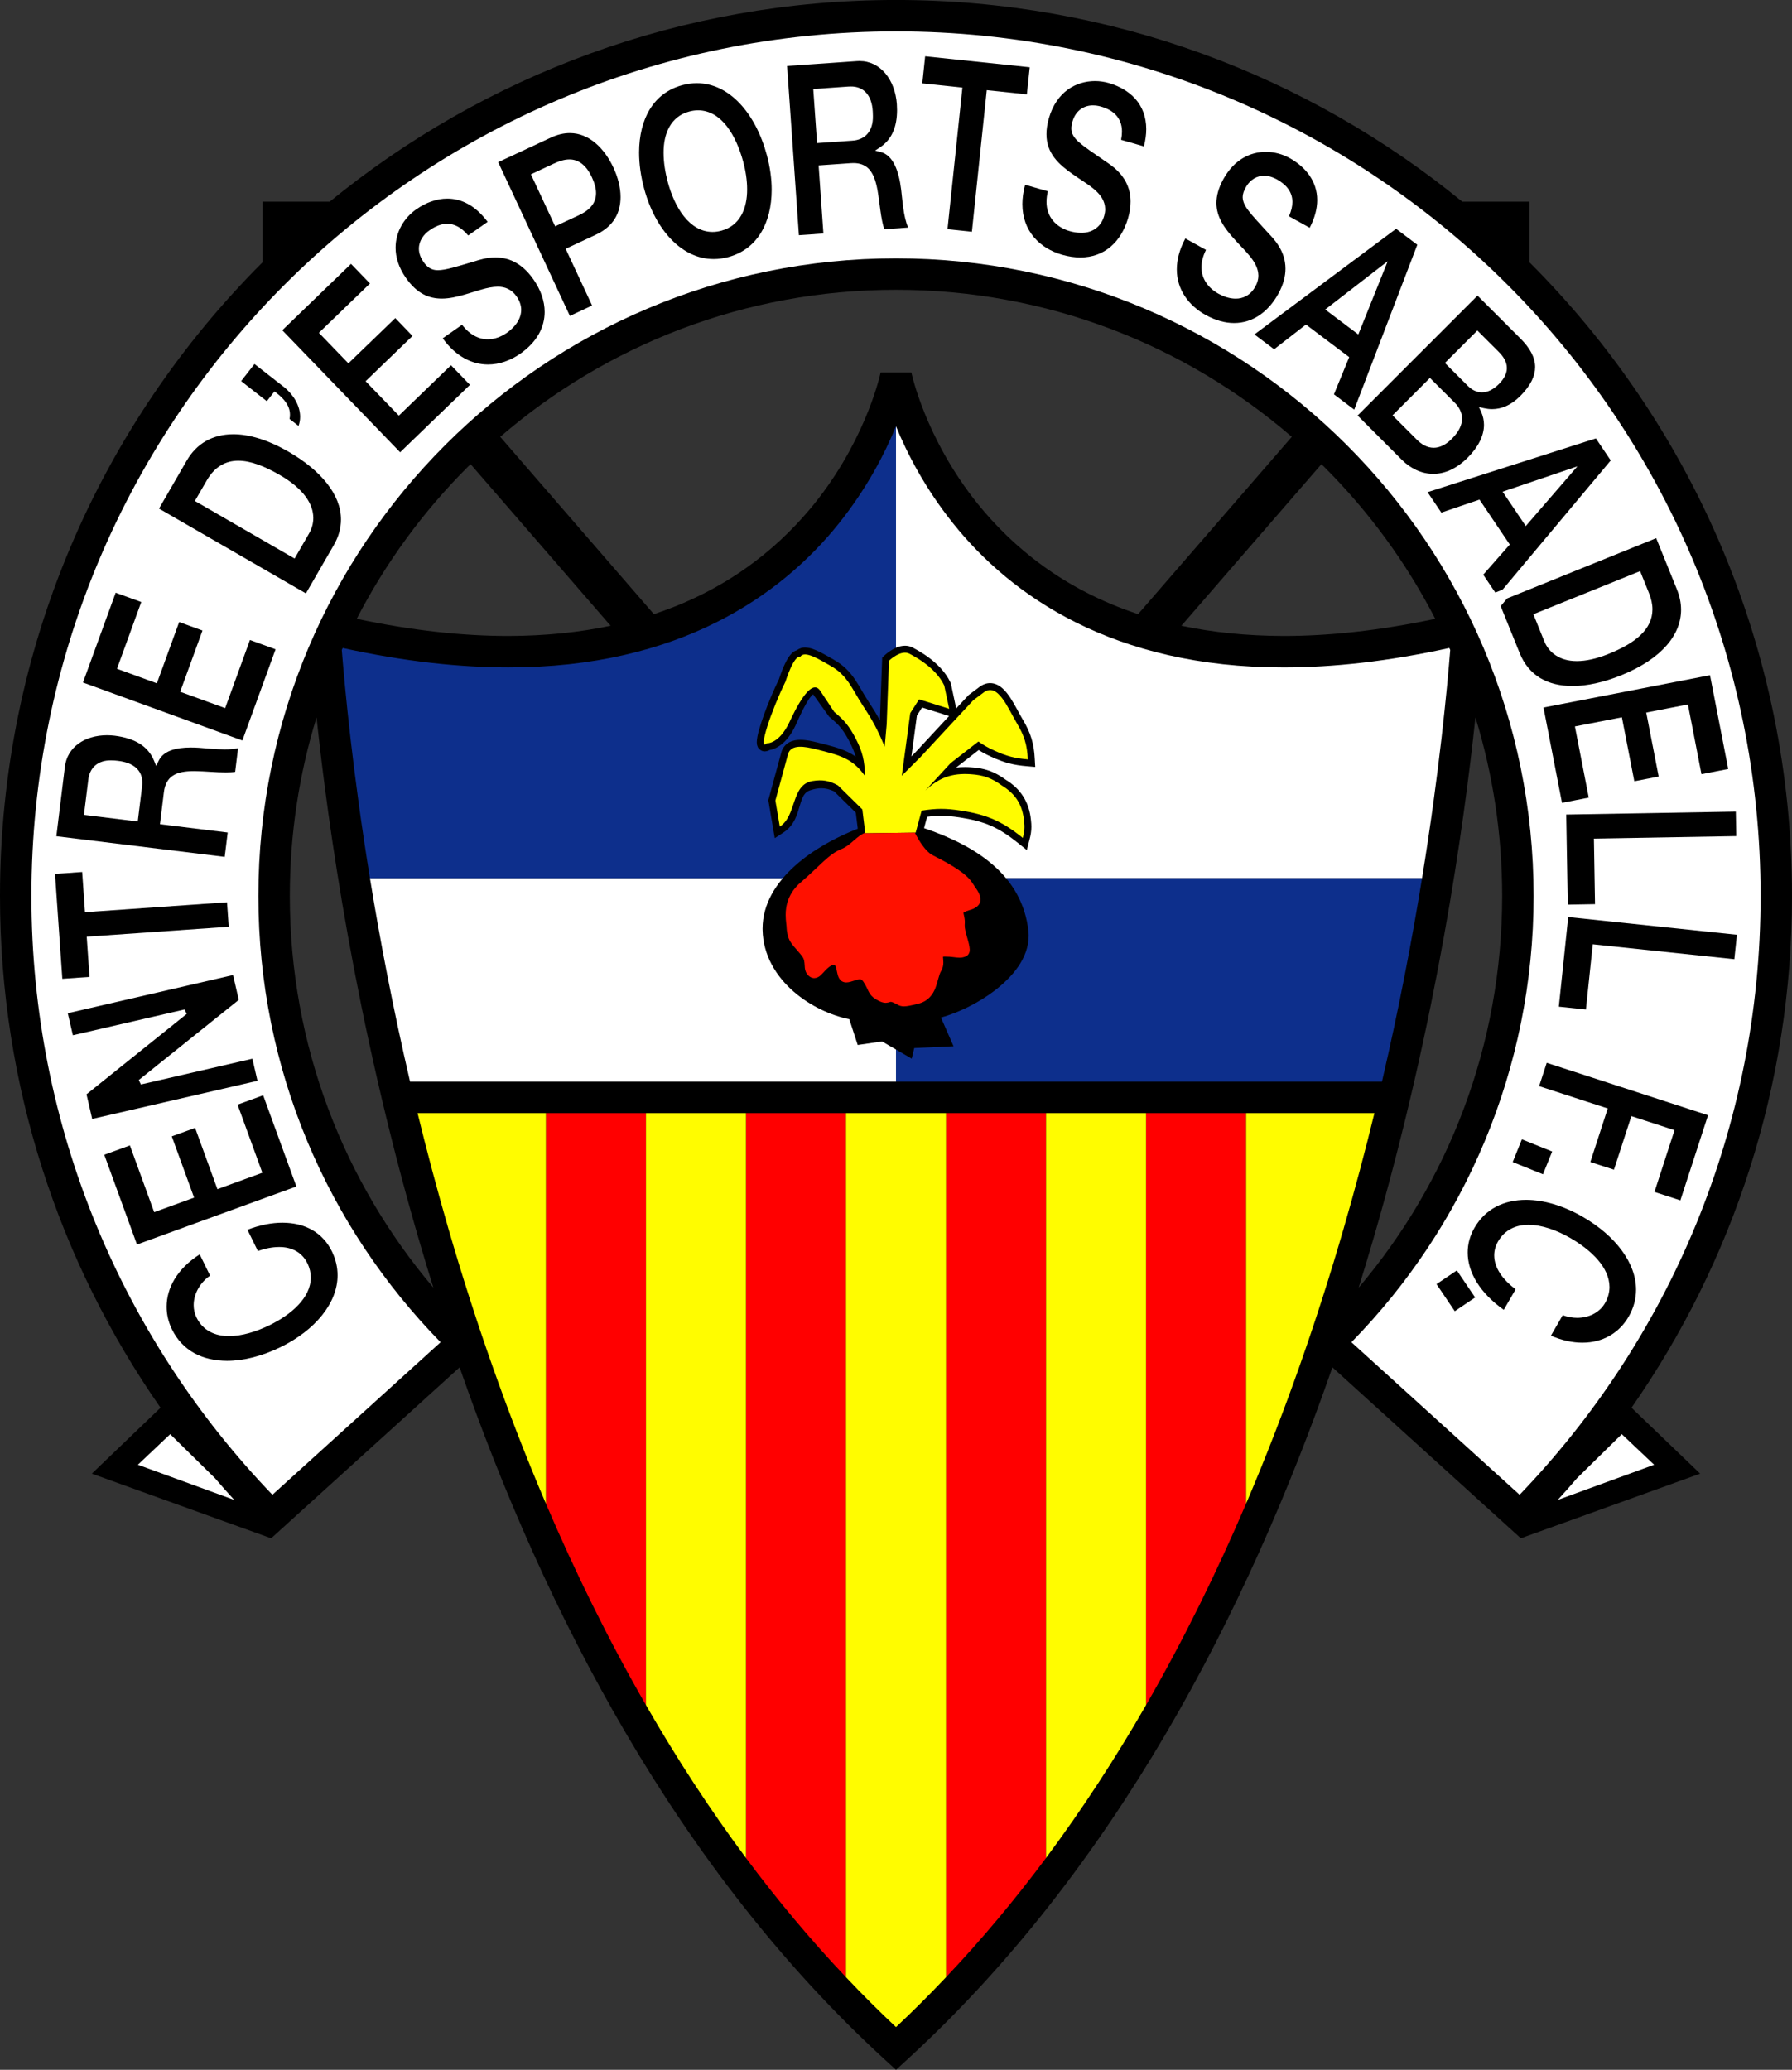 <?xml version="1.0" encoding="UTF-8"?>
<svg xmlns="http://www.w3.org/2000/svg" xmlns:xlink="http://www.w3.org/1999/xlink" width="295.83pt" height="341.71pt" viewBox="0 0 295.83 341.71" version="1.1">
<rect x="0" y="0" width="295.83" height="341.71" fill="#333333" stroke="none"/>
<defs>
<clipPath id="clip1">
  <path d="M 0 0 L 295.828 0 L 295.828 341.711 L 0 341.711 Z M 0 0 "/>
</clipPath>
</defs>
<g id="surface1">
<g clip-path="url(#clip1)" clip-rule="nonzero">
<path style=" stroke:none;fill-rule:nonzero;fill:rgb(0%,0%,0%);fill-opacity:1;" d="M 224.293 212.582 C 225.152 209.82 225.98 207.074 226.77 204.359 C 237.223 168.348 241.68 136.23 243.57 118.438 C 246.438 127.758 247.984 137.652 247.984 147.918 C 247.984 172.574 239.074 195.137 224.293 212.582 M 211.934 104.996 C 205.684 104.984 200.074 104.371 195.027 103.309 L 218.145 76.633 C 218.32 76.809 218.5 76.977 218.676 77.152 C 225.984 84.465 232.164 92.895 236.938 102.164 C 227.645 104.133 219.336 104.996 211.934 104.996 M 161.402 83.176 C 157.023 77.723 154.27 72.25 152.621 68.16 C 151.797 66.117 151.246 64.422 150.91 63.25 C 150.742 62.664 150.625 62.207 150.555 61.91 C 150.52 61.762 150.492 61.648 150.477 61.578 C 150.461 61.508 150.457 61.496 150.457 61.496 L 145.375 61.496 C 145.375 61.496 145.371 61.508 145.355 61.578 C 145.121 62.672 142.477 73.66 133.586 84.195 C 127.906 90.902 119.773 97.484 107.945 101.391 L 82.578 72.117 C 100.113 56.988 122.934 47.844 147.914 47.844 C 172.895 47.844 195.719 56.988 213.254 72.117 L 187.883 101.391 C 175.457 97.285 167.109 90.23 161.402 83.176 M 83.898 104.996 C 76.496 104.996 68.188 104.133 58.891 102.164 C 63.668 92.895 69.848 84.465 77.152 77.152 C 77.328 76.977 77.508 76.809 77.688 76.633 L 100.805 103.309 C 95.758 104.375 90.148 104.984 83.898 104.996 M 47.844 147.918 C 47.844 137.652 49.391 127.754 52.258 118.434 C 54.148 136.223 58.609 168.348 69.062 204.359 C 69.852 207.078 70.68 209.82 71.539 212.582 C 56.758 195.137 47.844 172.574 47.844 147.918 M 295.832 147.918 C 295.828 107.055 279.262 70.062 252.48 43.293 L 252.48 33.301 L 241.41 33.301 C 215.93 12.488 183.383 -0.004 147.914 -0.004 C 112.445 -0.004 79.898 12.488 54.418 33.301 L 43.355 33.301 L 43.355 43.289 C 16.57 70.059 0 107.055 0 147.918 C 0 179.32 9.801 208.453 26.5 232.406 L 15.16 243.289 L 44.766 253.961 L 75.875 225.738 C 89.906 266.082 111.805 308.672 146.164 340.113 L 147.914 341.711 L 149.664 340.113 C 184.027 308.672 205.926 266.082 219.957 225.738 L 251.062 253.961 L 280.668 243.289 L 269.332 232.406 C 286.027 208.453 295.832 179.32 295.832 147.918 "/>
</g>
<path style=" stroke:none;fill-rule:nonzero;fill:rgb(100%,100%,100%);fill-opacity:1;" d="M 28.098 236.773 L 35.508 244.059 C 36.539 245.266 37.594 246.457 38.664 247.625 L 22.762 241.82 "/>
<path style=" stroke:none;fill-rule:nonzero;fill:rgb(100%,100%,100%);fill-opacity:1;" d="M 267.73 236.77 L 273.07 241.82 L 257.164 247.625 C 258.234 246.453 259.289 245.266 260.324 244.055 "/>
<path style=" stroke:none;fill-rule:nonzero;fill:rgb(100%,100%,100%);fill-opacity:1;" d="M 250.863 246.777 L 223.098 221.59 C 241.699 202.609 253.176 176.59 253.176 147.918 C 253.172 89.781 206.051 42.656 147.914 42.652 C 89.781 42.656 42.656 89.777 42.656 147.918 C 42.656 176.59 54.133 202.609 72.734 221.59 L 44.969 246.777 C 20.328 221.121 5.188 186.297 5.188 147.918 C 5.188 108.492 21.156 72.828 46.988 46.988 C 72.828 21.156 108.492 5.188 147.914 5.184 C 187.336 5.188 223.004 21.156 248.84 46.988 C 274.672 72.828 290.641 108.492 290.645 147.918 C 290.641 186.297 275.5 221.121 250.863 246.777 "/>
<path style=" stroke:none;fill-rule:nonzero;fill:rgb(0%,0%,0%);fill-opacity:1;" d="M 183.027 13.703 C 182.301 13.496 181.531 13.383 180.758 13.383 C 177.625 13.398 174.422 15.141 173.156 19.516 C 172.875 20.496 172.754 21.367 172.754 22.148 C 172.754 25.352 174.812 27.16 177.102 28.766 C 179.531 30.508 182.387 31.801 182.449 34.516 C 182.449 34.867 182.395 35.234 182.289 35.617 C 181.688 37.773 179.961 38.465 178.473 38.438 C 177.801 38.438 177.164 38.32 176.629 38.168 C 174.504 37.578 172.754 35.949 172.762 33.309 C 172.762 32.773 172.836 32.195 172.984 31.578 L 169.23 30.504 C 168.926 31.652 168.781 32.723 168.781 33.707 C 168.789 38.18 171.656 40.988 175.32 42.055 C 176.395 42.359 177.402 42.504 178.344 42.504 C 182.301 42.496 185.07 39.98 186.234 35.996 C 186.52 34.992 186.641 34.09 186.641 33.281 C 186.641 29.23 183.57 27.371 182.375 26.559 C 180.379 25.188 179.043 24.289 178.172 23.523 C 177.305 22.77 176.855 22.055 176.859 21.191 C 176.859 20.84 176.93 20.477 177.047 20.082 C 177.586 18.141 179.086 17.379 180.445 17.402 C 180.875 17.402 181.297 17.469 181.688 17.578 C 183.594 18.094 185.238 19.316 185.219 21.734 C 185.219 22.152 185.172 22.602 185.074 23.086 L 188.84 24.168 C 189.105 23.137 189.227 22.184 189.227 21.312 C 189.219 17.164 186.516 14.723 183.027 13.703 "/>
<path style=" stroke:none;fill-rule:nonzero;fill:rgb(0%,0%,0%);fill-opacity:1;" d="M 51.016 88.078 L 48.633 92.211 L 32.531 82.914 L 32.172 82.707 L 34.125 79.332 C 35.398 77.094 37.227 76.051 39.344 76.062 C 41.375 76.066 43.645 76.953 46.148 78.395 C 50.137 80.691 51.719 83.223 51.723 85.512 C 51.723 86.441 51.457 87.312 51.016 88.078 M 47.648 74.586 C 44.172 72.578 41.09 71.691 38.512 71.691 C 35.02 71.699 32.43 73.281 30.832 76.031 L 26.25 83.965 L 50.5 97.965 L 55.082 90.031 C 55.914 88.594 56.289 87.172 56.289 85.773 C 56.305 81.691 52.988 77.664 47.648 74.586 "/>
<path style=" stroke:none;fill-rule:nonzero;fill:rgb(0%,0%,0%);fill-opacity:1;" d="M 109.547 25.246 C 109.527 22.082 110.695 19.234 113.797 18.41 C 114.297 18.277 114.785 18.211 115.262 18.211 C 119.105 18.254 121.508 22.316 122.691 26.699 C 123.098 28.207 123.34 29.77 123.34 31.246 C 123.359 34.375 122.195 37.262 119.066 38.094 C 118.566 38.227 118.078 38.293 117.605 38.293 C 113.762 38.25 111.363 34.211 110.234 30.035 C 109.805 28.426 109.547 26.781 109.547 25.246 M 117.824 42.766 C 118.605 42.766 119.41 42.66 120.234 42.438 C 125.008 41.156 127.379 36.828 127.391 31.332 C 127.391 29.527 127.129 27.609 126.605 25.652 C 124.695 18.539 120.273 13.723 115.039 13.734 C 114.258 13.734 113.453 13.84 112.633 14.062 C 107.887 15.34 105.516 19.625 105.504 25.18 C 105.504 27.039 105.773 29.035 106.324 31.086 C 108.172 37.988 112.59 42.781 117.824 42.766 "/>
<path style=" stroke:none;fill-rule:nonzero;fill:rgb(0%,0%,0%);fill-opacity:1;" d="M 238.531 59.922 L 243.887 54.566 L 247.414 58.09 C 248.133 58.812 248.754 59.684 248.762 60.758 C 248.762 61.602 248.352 62.492 247.449 63.398 C 246.523 64.324 245.57 64.773 244.645 64.773 C 243.762 64.773 242.965 64.359 242.32 63.711 Z M 239.688 72.43 C 238.66 73.461 237.641 73.926 236.68 73.926 L 236.676 73.926 C 235.566 73.926 234.633 73.328 233.867 72.562 L 229.883 68.574 L 235.77 62.684 L 236.062 62.391 L 240.117 66.445 C 240.879 67.203 241.359 68.109 241.359 69.113 C 241.359 70.191 240.812 71.305 239.688 72.43 M 244.504 67.969 L 244.152 67.203 L 244.973 67.391 C 245.426 67.492 245.879 67.547 246.32 67.547 C 247.914 67.543 249.465 66.883 250.973 65.379 C 252.723 63.625 253.426 62.051 253.426 60.602 C 253.426 58.992 252.547 57.434 251.012 55.898 L 243.918 48.805 L 224.121 68.605 L 231.43 75.922 C 232.848 77.332 234.664 78.234 236.617 78.234 C 238.418 78.23 240.367 77.477 242.297 75.551 C 244.051 73.797 244.98 71.918 244.98 70.133 C 244.98 69.402 244.824 68.68 244.504 67.969 "/>
<path style=" stroke:none;fill-rule:nonzero;fill:rgb(0%,0%,0%);fill-opacity:1;" d="M 39.219 182.367 L 43.312 193.613 L 35.891 196.32 L 32.211 186.207 L 28.359 187.605 L 32.043 197.719 L 25.453 200.117 L 21.445 189.102 L 17.215 190.641 L 22.613 205.461 L 48.926 195.883 L 43.445 180.828 "/>
<path style=" stroke:none;fill-rule:nonzero;fill:rgb(0%,0%,0%);fill-opacity:1;" d="M 140.633 23.227 L 134.883 23.625 L 134.285 15.113 L 134.258 14.699 L 140.008 14.297 C 140.145 14.289 140.281 14.281 140.414 14.281 C 142.559 14.238 143.945 15.727 144.082 18.438 C 144.098 18.676 144.105 18.902 144.105 19.121 C 144.164 21.684 142.797 23.125 140.633 23.227 M 145.367 25.098 L 144.465 24.859 L 145.246 24.348 C 147.215 23.051 148.078 20.992 148.09 18.184 C 148.09 17.863 148.078 17.527 148.055 17.188 C 147.758 13.141 145.332 10.074 141.891 10.074 L 141.879 10.074 C 141.738 10.074 141.602 10.078 141.461 10.09 L 129.934 10.895 L 131.887 38.832 L 135.93 38.551 L 135.141 27.309 L 140.422 26.938 C 140.578 26.93 140.727 26.922 140.871 26.922 C 142.023 26.914 142.953 27.293 143.59 28.07 C 144.227 28.84 144.59 29.934 144.859 31.375 C 145.246 33.562 145.398 36.168 145.984 37.848 L 149.918 37.57 C 149.113 35.738 148.965 32.859 148.758 31.25 C 148.41 28.379 147.492 25.613 145.367 25.098 "/>
<path style=" stroke:none;fill-rule:nonzero;fill:rgb(0%,0%,0%);fill-opacity:1;" d="M 81.789 42.5 C 80.285 42.5 79.016 42.938 78.289 43.16 C 75.234 44.062 73.547 44.602 72.301 44.609 C 71.238 44.629 70.492 44.109 69.906 43.227 C 69.387 42.488 69.152 41.742 69.152 41.055 C 69.156 39.727 69.969 38.68 70.879 38.043 C 71.789 37.406 72.77 36.949 73.82 36.949 C 74.992 36.945 76.176 37.535 77.293 38.875 L 80.5 36.629 C 78.43 33.852 76.109 32.793 73.84 32.789 C 72.059 32.789 70.285 33.457 68.711 34.562 C 66.742 35.941 65.305 38.25 65.305 40.895 C 65.305 42.461 65.801 44.156 67.016 45.891 C 68.895 48.555 70.867 49.285 72.914 49.301 C 74.16 49.301 75.434 49.004 76.688 48.645 C 78.617 48.102 80.473 47.344 82.156 47.336 C 83.336 47.32 84.473 47.766 85.273 48.93 C 85.809 49.691 86.043 50.453 86.043 51.164 C 86.027 52.906 84.734 54.195 83.695 54.934 C 82.742 55.598 81.66 56.016 80.531 56.016 C 79.055 56.02 77.551 55.285 76.277 53.617 L 73.082 55.855 C 75.34 58.953 77.996 60.172 80.566 60.176 C 82.441 60.176 84.285 59.516 85.891 58.395 C 88.684 56.43 89.91 54.004 89.914 51.5 C 89.914 49.703 89.273 47.852 88.047 46.102 C 85.996 43.191 83.719 42.512 81.789 42.5 "/>
<path style=" stroke:none;fill-rule:nonzero;fill:rgb(0%,0%,0%);fill-opacity:1;" d="M 209.371 38.48 C 206.477 35.289 205.191 34.078 205.145 32.555 C 205.145 32.016 205.336 31.512 205.637 30.973 C 206.395 29.582 207.574 29.012 208.688 29.023 C 209.426 29.023 210.129 29.25 210.727 29.578 C 212.18 30.371 213.359 31.559 213.355 33.344 C 213.355 34.055 213.172 34.836 212.785 35.707 L 216.211 37.605 C 217.078 35.926 217.449 34.398 217.449 33.031 C 217.445 29.945 215.559 27.586 212.902 26.102 C 211.727 25.449 210.359 25.074 208.969 25.074 C 206.402 25.082 203.77 26.32 201.973 29.543 C 201.141 31.051 200.812 32.355 200.812 33.508 C 200.809 35.863 202.18 37.723 203.738 39.445 C 205.531 41.477 207.699 43.195 207.742 45.496 C 207.742 46.082 207.586 46.684 207.246 47.289 C 206.441 48.77 205.172 49.32 203.988 49.309 C 202.922 49.309 201.91 48.914 201.16 48.5 C 199.551 47.613 198.34 46.109 198.344 44.125 C 198.344 43.242 198.578 42.281 199.09 41.258 L 195.68 39.367 C 194.695 41.219 194.273 42.934 194.273 44.48 C 194.277 47.82 196.23 50.445 199.016 51.992 C 200.68 52.914 202.27 53.332 203.734 53.332 C 206.758 53.328 209.324 51.562 211.008 48.543 C 211.891 46.949 212.211 45.559 212.211 44.352 C 212.215 41.355 210.215 39.379 209.371 38.48 "/>
<path style=" stroke:none;fill-rule:nonzero;fill:rgb(0%,0%,0%);fill-opacity:1;" d="M 95.465 35.582 L 91.648 37.363 L 87.82 29.152 L 87.645 28.777 L 91.461 26.996 C 92.277 26.617 93.125 26.324 93.992 26.32 C 95.402 26.309 96.754 27.168 97.727 29.301 C 98.188 30.285 98.395 31.133 98.398 31.883 C 98.398 33.82 96.969 34.891 95.465 35.582 M 94.082 21.973 L 94.062 21.973 C 93.098 21.973 92.055 22.199 90.941 22.719 L 82.242 26.773 L 94.078 52.156 L 97.746 50.441 L 93.383 41.074 L 98.406 38.73 C 101.355 37.34 102.434 35.082 102.445 32.531 C 102.445 30.938 102 29.242 101.258 27.656 C 99.773 24.477 97.246 21.973 94.082 21.973 "/>
<path style=" stroke:none;fill-rule:nonzero;fill:rgb(0%,0%,0%);fill-opacity:1;" d="M 224.234 55.219 L 218.773 51.102 L 227.879 44.059 L 229.09 43.125 Z M 230.473 37.773 L 207.086 55.215 L 210.336 57.66 L 215.59 53.582 L 222.734 58.961 L 220.211 65.102 L 223.559 67.629 L 233.973 40.41 "/>
<path style=" stroke:none;fill-rule:nonzero;fill:rgb(0%,0%,0%);fill-opacity:1;" d="M 65.844 68.617 L 60.355 62.938 L 68.094 55.465 L 65.254 52.516 L 57.512 59.988 L 52.645 54.945 L 61.074 46.805 L 57.949 43.566 L 46.602 54.523 L 66.055 74.668 L 77.582 63.539 L 74.453 60.301 "/>
<path style=" stroke:none;fill-rule:nonzero;fill:rgb(0%,0%,0%);fill-opacity:1;" d="M 152.727 9.293 L 152.258 13.766 L 158.879 14.465 L 156.418 37.84 L 160.445 38.262 L 162.898 14.887 L 169.52 15.582 L 169.992 11.105 "/>
<path style=" stroke:none;fill-rule:nonzero;fill:rgb(0%,0%,0%);fill-opacity:1;" d="M 46.637 201.859 C 44.863 201.855 42.91 202.234 40.852 203.02 L 42.566 206.527 C 43.797 206.105 44.98 205.875 46.074 205.875 C 48.102 205.859 49.855 206.711 50.742 208.559 C 51.133 209.352 51.312 210.148 51.312 210.926 C 51.281 214.285 48.078 217.02 44.523 218.77 C 42.297 219.852 39.934 220.578 37.816 220.578 C 35.547 220.594 33.492 219.695 32.43 217.492 C 32.117 216.855 31.973 216.164 31.973 215.469 C 31.973 213.648 32.969 211.801 34.68 210.594 L 32.969 207.086 C 29.234 209.477 27.508 212.648 27.504 215.73 C 27.504 217 27.801 218.266 28.387 219.465 C 30.117 223 33.422 224.652 37.477 224.664 C 40.203 224.664 43.25 223.895 46.297 222.41 C 52.031 219.613 55.738 215.109 55.727 210.535 C 55.727 209.223 55.43 207.902 54.789 206.586 C 53.27 203.492 50.367 201.867 46.637 201.859 "/>
<path style=" stroke:none;fill-rule:nonzero;fill:rgb(0%,0%,0%);fill-opacity:1;" d="M 23.445 129.898 L 22.742 135.621 L 14.273 134.582 L 13.859 134.527 L 14.566 128.809 C 14.766 126.773 16.129 125.484 18.379 125.535 C 18.699 125.535 19.039 125.555 19.406 125.602 C 22.09 125.883 23.523 127.223 23.488 129.234 C 23.488 129.453 23.473 129.672 23.445 129.898 M 26.406 136.07 L 27.051 130.812 C 27.199 129.551 27.68 128.609 28.551 128.047 C 29.418 127.488 30.574 127.309 32.07 127.305 C 32.125 127.305 32.188 127.305 32.25 127.309 C 33.879 127.332 35.691 127.531 37.246 127.527 C 37.816 127.527 38.348 127.504 38.82 127.434 L 39.301 123.523 C 38.641 123.672 37.887 123.719 37.102 123.719 C 35.57 123.719 33.934 123.527 32.871 123.453 C 32.418 123.422 31.961 123.406 31.508 123.406 C 29.098 123.402 26.969 123.938 26.191 125.609 L 25.781 126.453 L 25.43 125.586 C 24.43 123.152 22.23 121.879 18.938 121.461 C 18.504 121.41 18.074 121.383 17.656 121.383 C 14.023 121.398 11.117 123.297 10.711 126.582 L 9.305 138.055 L 37.094 141.465 L 37.59 137.445 "/>
<path style=" stroke:none;fill-rule:nonzero;fill:rgb(0%,0%,0%);fill-opacity:1;" d="M 265.414 183 L 262.539 191.844 L 266.438 193.105 L 269.312 184.266 L 276.438 186.582 L 273.125 196.781 L 277.402 198.172 L 281.969 184.117 L 255.34 175.465 L 254.086 179.316 "/>
<path style=" stroke:none;fill-rule:nonzero;fill:rgb(0%,0%,0%);fill-opacity:1;" d="M 258.961 77.48 L 260.406 76.988 L 251.879 86.848 L 248.055 81.176 Z M 244.238 82.484 L 249.238 89.898 L 244.855 94.879 L 246.848 97.828 L 248.055 97.344 L 265.906 76.016 L 263.457 72.379 L 235.664 81.254 L 237.941 84.629 "/>
<path style=" stroke:none;fill-rule:nonzero;fill:rgb(0%,0%,0%);fill-opacity:1;" d="M 254.723 193.863 L 256.238 190.109 L 251.238 188.094 L 249.723 191.848 Z M 254.723 193.863 "/>
<path style=" stroke:none;fill-rule:nonzero;fill:rgb(0%,0%,0%);fill-opacity:1;" d="M 14.316 154.641 L 37.762 153 L 37.477 148.961 L 14.031 150.598 L 13.566 143.961 L 9.082 144.273 L 10.289 161.594 L 14.777 161.281 "/>
<path style=" stroke:none;fill-rule:nonzero;fill:rgb(0%,0%,0%);fill-opacity:1;" d="M 45.645 64.875 C 46.957 65.895 47.867 67.02 47.871 68.473 C 47.871 68.699 47.848 68.93 47.801 69.164 L 49.277 70.32 C 49.457 69.848 49.547 69.348 49.547 68.82 C 49.551 67.078 48.539 65.113 46.555 63.641 L 42.012 60.094 L 39.805 62.918 L 44.051 66.234 L 45.316 64.617 "/>
<path style=" stroke:none;fill-rule:nonzero;fill:rgb(0%,0%,0%);fill-opacity:1;" d="M 41.262 105.66 L 37.168 116.91 L 29.746 114.207 L 33.426 104.098 L 29.578 102.695 L 25.898 112.809 L 19.312 110.41 L 23.32 99.391 L 19.094 97.855 L 13.699 112.676 L 40.012 122.254 L 45.492 107.199 "/>
<path style=" stroke:none;fill-rule:nonzero;fill:rgb(0%,0%,0%);fill-opacity:1;" d="M 237.145 212 L 240.16 216.469 L 243.52 214.203 L 240.504 209.738 Z M 237.145 212 "/>
<path style=" stroke:none;fill-rule:nonzero;fill:rgb(0%,0%,0%);fill-opacity:1;" d="M 262.277 131.68 L 259.992 119.93 L 267.746 118.422 L 269.801 128.984 L 273.82 128.203 L 271.766 117.641 L 278.648 116.305 L 280.883 127.812 L 285.301 126.953 L 282.293 111.469 L 254.805 116.812 L 257.859 132.539 "/>
<path style=" stroke:none;fill-rule:nonzero;fill:rgb(0%,0%,0%);fill-opacity:1;" d="M 258.887 151.398 L 257.336 166.191 L 261.809 166.66 L 262.938 155.895 L 286.312 158.355 L 286.738 154.324 "/>
<path style=" stroke:none;fill-rule:nonzero;fill:rgb(0%,0%,0%);fill-opacity:1;" d="M 270.371 94.445 L 270.758 94.289 L 272.215 97.906 C 272.602 98.859 272.793 99.762 272.793 100.613 C 272.773 103.977 269.867 106.215 265.551 107.957 C 263.512 108.781 261.777 109.141 260.32 109.141 L 260.273 109.141 C 257.449 109.141 255.66 107.699 254.922 105.832 L 253.137 101.41 Z M 259.578 113.258 C 262.008 113.262 264.762 112.645 267.629 111.484 C 274.52 108.695 277.516 104.668 277.516 100.66 C 277.516 99.559 277.289 98.445 276.848 97.344 L 273.41 88.848 L 248.809 98.789 L 247.738 100.066 L 250.879 107.836 C 252.414 111.598 255.52 113.242 259.578 113.258 "/>
<path style=" stroke:none;fill-rule:nonzero;fill:rgb(0%,0%,0%);fill-opacity:1;" d="M 263.312 149.27 L 263.129 138.449 L 286.629 138.039 L 286.555 133.988 L 258.559 134.477 L 258.816 149.348 "/>
<path style=" stroke:none;fill-rule:nonzero;fill:rgb(0%,0%,0%);fill-opacity:1;" d="M 23.262 179.039 L 22.906 178.309 L 39.418 165.07 L 38.473 160.973 L 11.191 167.273 L 12.031 170.914 L 30.473 166.656 L 30.828 167.387 L 14.281 180.664 L 15.219 184.73 L 42.504 178.434 L 41.664 174.789 "/>
<path style=" stroke:none;fill-rule:nonzero;fill:rgb(0%,0%,0%);fill-opacity:1;" d="M 261.281 200.887 C 258.113 199.055 254.84 198.086 251.918 198.086 C 248.297 198.098 245.242 199.539 243.414 202.695 C 242.656 204.012 242.293 205.387 242.293 206.777 C 242.289 210.051 244.328 213.48 248.25 216.242 L 250.203 212.859 C 248.055 211.238 246.676 209.312 246.668 207.262 C 246.668 206.48 246.875 205.695 247.312 204.945 C 248.426 202.996 250.305 202.199 252.328 202.207 C 254.562 202.211 257.027 203.113 259.254 204.395 C 262.727 206.414 265.676 209.242 265.703 212.473 C 265.703 213.355 265.465 214.258 264.961 215.137 C 264.047 216.715 262.27 217.57 260.367 217.57 C 259.578 217.57 258.77 217.426 257.98 217.129 L 256.031 220.508 C 257.875 221.305 259.625 221.668 261.223 221.668 C 264.602 221.664 267.305 220.059 268.855 217.383 C 269.699 215.926 270.086 214.43 270.086 212.926 C 270.094 208.543 266.727 204.027 261.281 200.887 "/>
<path style=" stroke:none;fill-rule:nonzero;fill:rgb(100%,100%,100%);fill-opacity:1;" d="M 234.758 144.992 C 237.656 127.145 238.895 113.609 239.41 107.316 C 239.359 107.203 239.309 107.094 239.262 106.98 C 229.148 109.203 220.074 110.184 211.934 110.184 C 183.809 110.223 166.871 98.332 157.359 86.426 C 152.68 80.594 149.723 74.793 147.914 70.367 L 147.914 144.992 "/>
<path style=" stroke:none;fill-rule:nonzero;fill:rgb(100%,100%,100%);fill-opacity:1;" d="M 61.074 144.992 C 62.703 155.004 64.852 166.367 67.695 178.582 L 147.914 178.582 L 147.914 144.992 "/>
<path style=" stroke:none;fill-rule:nonzero;fill:rgb(5.099%,18.431%,54.881%);fill-opacity:1;" d="M 147.914 70.367 C 146.109 74.793 143.148 80.59 138.473 86.426 C 128.957 98.332 112.023 110.223 83.895 110.18 C 75.758 110.18 66.684 109.199 56.57 106.98 C 56.52 107.09 56.473 107.203 56.422 107.316 C 56.938 113.605 58.172 127.145 61.074 144.992 L 147.914 144.992 "/>
<path style=" stroke:none;fill-rule:nonzero;fill:rgb(5.099%,18.431%,54.881%);fill-opacity:1;" d="M 234.758 144.992 L 147.914 144.992 L 147.914 178.582 L 228.137 178.582 C 230.98 166.367 233.129 155.004 234.758 144.992 "/>
<path style=" stroke:none;fill-rule:nonzero;fill:rgb(0%,0%,0%);fill-opacity:1;" d="M 156.496 118.414 L 151.098 124.23 L 150.461 124.867 L 150.684 123.234 L 151.367 118.141 L 152.219 116.809 L 156.684 118.211 Z M 166.02 128.727 C 164.215 127.402 162.559 126.809 160.316 126.68 C 159.969 126.652 159.625 126.641 159.297 126.641 C 158.793 126.637 158.309 126.664 157.836 126.727 L 161.566 123.824 C 162.234 124.254 162.836 124.57 163.656 124.945 C 165.754 125.91 167.285 126.316 169.586 126.504 L 170.898 126.617 L 170.824 125.305 C 170.699 122.77 170.156 120.988 168.852 118.816 C 168.262 117.832 167.598 116.445 166.816 115.246 C 166.422 114.645 165.996 114.082 165.473 113.621 C 164.953 113.164 164.27 112.777 163.449 112.777 C 162.82 112.773 162.203 113.02 161.688 113.414 L 159.902 114.75 L 157.852 116.957 L 156.969 112.801 L 156.91 112.68 C 156.059 110.871 154.629 109.543 153.371 108.594 C 152.121 107.656 150.953 107.074 150.727 106.945 C 150.297 106.703 149.828 106.605 149.406 106.605 C 148.367 106.621 147.574 107.074 146.977 107.457 C 146.383 107.852 146 108.223 145.969 108.254 L 145.637 108.574 L 145.258 118.914 C 144.734 117.953 144.145 116.996 143.398 115.859 C 142.527 114.543 141.918 113.312 141.105 112.121 C 140.297 110.934 139.246 109.805 137.641 108.91 C 136.996 108.547 136.207 108.07 135.406 107.672 C 134.594 107.281 133.82 106.922 132.898 106.902 C 132.492 106.883 131.961 107.027 131.555 107.355 C 130.84 107.551 130.547 108.039 130.246 108.414 C 129.379 109.691 128.758 111.641 128.605 112.105 C 127.711 113.934 126.816 116.07 126.133 117.961 C 125.445 119.91 124.961 121.434 124.934 122.523 C 124.938 122.734 124.941 122.953 125.078 123.277 C 125.172 123.594 125.723 124.086 126.258 124.051 C 126.621 124.023 126.848 123.934 127.016 123.828 C 127.992 123.688 129.887 122.844 131.32 119.781 C 131.688 119.008 132.293 117.57 132.98 116.348 C 133.316 115.742 133.68 115.195 133.98 114.863 C 134.07 114.758 134.16 114.676 134.227 114.617 L 136.871 118.316 L 136.988 118.414 C 138.594 119.746 139.23 120.531 140.203 122.375 C 140.703 123.352 141.039 124.129 141.258 124.91 C 140.84 124.613 140.402 124.359 139.945 124.141 C 138.52 123.457 136.953 123.086 134.973 122.586 C 134.137 122.379 133.141 122.141 132.129 122.141 C 131.531 122.141 130.902 122.223 130.293 122.547 C 129.684 122.859 129.168 123.488 128.98 124.234 L 126.836 132.105 L 127.902 138.375 L 129.359 137.426 C 131.219 136.199 131.641 134.285 132.055 132.934 C 132.258 132.238 132.461 131.656 132.715 131.266 C 132.98 130.875 133.227 130.645 133.77 130.461 C 134.477 130.23 135.051 130.133 135.586 130.133 C 136.238 130.133 136.867 130.277 137.684 130.633 L 141.277 134.164 L 141.605 136.816 C 137.879 138.27 134.164 140.32 131.254 142.922 C 128.133 145.711 125.895 149.219 125.887 153.305 C 125.887 153.383 125.891 153.453 125.891 153.527 C 125.973 157.758 128.172 161.25 131.07 163.75 C 133.781 166.086 137.109 167.629 140.207 168.266 L 141.594 172.52 L 145.609 171.934 L 150.508 174.777 L 150.926 173.027 L 157.414 172.73 L 155.34 167.992 C 158.219 167.184 161.434 165.633 164.141 163.586 C 167.246 161.211 169.785 158.141 169.82 154.516 C 169.82 154.262 169.809 154.004 169.777 153.742 C 169.301 149.246 167.172 145.617 163.953 142.816 C 160.961 140.203 157.051 138.254 152.547 136.719 L 153.051 134.852 C 153.922 134.734 154.648 134.684 155.375 134.684 C 156.285 134.684 157.207 134.77 158.41 134.949 C 162.617 135.602 164.809 136.566 168.133 139.23 L 169.512 140.344 L 169.957 138.625 C 170.152 137.867 170.266 137.207 170.266 136.492 C 170.266 136.137 170.238 135.77 170.191 135.367 C 169.91 132.457 168.516 130.238 166.02 128.727 "/>
<path style=" stroke:none;fill-rule:nonzero;fill:rgb(100%,98.827%,0%);fill-opacity:1;" d="M 126.605 122.703 C 124.992 124.195 127.375 117.191 129.664 112.547 C 129.664 112.547 131.027 108.125 132.109 108.441 C 132.797 107.289 135.32 108.914 137.082 109.906 C 139.969 111.527 140.621 113.723 142.441 116.488 C 144.09 118.992 144.895 120.508 146.051 123.27 L 146.379 119.551 L 146.762 109.074 C 146.762 109.074 148.754 107.148 150.168 107.941 C 150.723 108.254 154.422 110.07 155.879 113.168 L 156.699 117.02 L 151.727 115.457 L 150.27 117.738 L 149.551 123.082 L 148.871 128.066 L 151.934 125.008 L 157.336 119.191 L 160.672 115.605 L 162.375 114.328 C 164.707 112.578 166.379 116.895 167.867 119.402 C 169.109 121.492 169.551 122.938 169.684 125.367 C 167.453 125.176 166.168 124.836 164.133 123.906 C 163.07 123.422 162.484 123.086 161.52 122.418 L 156.922 125.992 L 152.766 130.504 C 155.016 128.379 157.148 127.609 160.238 127.816 C 162.367 127.961 163.652 128.426 165.379 129.672 C 167.664 131.086 168.766 132.824 169.059 135.492 C 169.184 136.602 169.133 137.266 168.852 138.34 C 165.449 135.59 162.906 134.473 158.586 133.82 C 156.098 133.445 154.625 133.445 152.145 133.828 L 151.164 137.457 L 142.844 137.57 L 142.359 133.629 L 138.336 129.672 C 136.879 128.871 135.773 128.68 134.129 128.945 C 130.566 129.527 131.574 134.625 128.734 136.469 L 128.004 132.164 L 130.082 124.535 C 130.562 122.77 132.922 123.254 134.695 123.695 C 138.672 124.691 140.703 125.172 142.785 128.098 C 142.758 125.582 142.379 124.074 141.219 121.848 C 140.215 119.926 139.391 118.906 137.715 117.531 L 135.406 114.043 C 133.828 111.66 131.113 117.566 130.289 119.289 C 128.594 122.844 126.602 122.723 126.605 122.703 "/>
<path style=" stroke:none;fill-rule:nonzero;fill:rgb(100%,6.665%,0%);fill-opacity:1;" d="M 142.832 137.477 C 142.125 137.75 141.562 138.238 141.02 138.703 C 140.34 139.297 139.684 139.875 138.887 140.18 C 136.801 141.012 135.281 143.02 132.184 145.676 C 130.129 147.441 129.691 149.531 129.703 151.051 C 129.703 152.008 129.859 152.809 129.855 153.074 C 129.855 153.113 129.855 153.875 130.164 154.82 C 130.559 155.914 131.441 156.594 132.391 157.836 C 132.77 158.328 132.797 158.777 132.836 159.355 C 132.859 159.891 132.91 160.691 133.645 161.215 C 133.871 161.379 134.145 161.484 134.426 161.484 C 135.203 161.438 135.562 160.922 135.961 160.516 C 136.355 160.086 136.762 159.648 137.23 159.418 C 137.48 159.289 137.648 159.258 137.715 159.262 C 137.801 159.277 137.773 159.223 137.922 159.492 C 138.035 159.746 138.129 160.211 138.242 160.723 C 138.336 161.148 138.461 161.492 138.715 161.777 C 138.965 162.07 139.363 162.203 139.695 162.195 C 140.164 162.188 140.594 162.035 141.129 161.863 C 141.516 161.73 141.789 161.676 141.953 161.676 C 142.121 161.684 142.164 161.699 142.301 161.809 C 142.434 161.922 142.617 162.176 142.844 162.586 C 143.176 163.184 143.305 163.59 143.59 164.039 C 143.883 164.496 144.328 164.867 145.078 165.238 C 145.535 165.465 145.891 165.562 146.219 165.562 C 146.793 165.531 146.961 165.367 147.051 165.398 C 147.117 165.398 147.25 165.414 147.516 165.531 C 147.855 165.684 148.051 165.809 148.301 165.93 C 148.535 166.051 148.848 166.145 149.199 166.145 C 149.207 166.145 149.215 166.145 149.227 166.145 C 149.754 166.141 150.379 166.008 151.586 165.707 C 153.219 165.312 154.035 164.152 154.438 163.062 C 154.852 161.965 155.016 160.863 155.355 160.328 C 155.66 159.82 155.734 159.305 155.734 158.891 C 155.73 158.48 155.672 158.145 155.676 157.977 L 155.676 157.945 C 155.73 157.93 155.836 157.918 155.984 157.918 C 157.059 157.914 157.688 158.098 158.402 158.105 C 158.758 158.109 159.141 158.043 159.512 157.855 C 159.98 157.617 160.102 157.113 160.09 156.77 C 160.055 155.582 159.234 153.867 159.258 152.742 C 159.258 152.676 159.262 152.617 159.266 152.559 C 159.273 152.441 159.281 152.34 159.281 152.23 C 159.27 151.418 159.031 150.848 159.059 150.715 C 159.059 150.695 159.059 150.695 159.059 150.695 C 159.059 150.691 159.07 150.656 159.238 150.562 C 159.406 150.473 159.695 150.355 160.125 150.23 C 161.176 149.953 161.887 149.324 161.875 148.488 C 161.82 147.395 161 146.574 160.453 145.664 C 159.246 143.84 155.707 142.086 153.977 141.195 C 153.301 140.871 152.539 139.977 152 139.16 C 151.461 138.344 151.121 137.637 151.121 137.637 L 151.039 137.461 L 142.844 137.57 "/>
<path style=" stroke:none;fill-rule:nonzero;fill:rgb(100%,0%,0%);fill-opacity:1;" d="M 156.172 183.77 L 156.172 326.426 C 162.078 320.188 167.574 313.594 172.684 306.734 L 172.684 183.77 "/>
<path style=" stroke:none;fill-rule:nonzero;fill:rgb(100%,0%,0%);fill-opacity:1;" d="M 123.148 183.77 L 123.148 306.734 C 128.254 313.598 133.754 320.191 139.66 326.426 L 139.66 183.77 "/>
<path style=" stroke:none;fill-rule:nonzero;fill:rgb(100%,0%,0%);fill-opacity:1;" d="M 189.195 183.77 L 189.195 281.496 C 195.434 270.656 200.906 259.477 205.711 248.238 L 205.711 183.77 "/>
<path style=" stroke:none;fill-rule:nonzero;fill:rgb(100%,0%,0%);fill-opacity:1;" d="M 90.121 183.77 L 90.121 248.242 C 94.926 259.477 100.395 270.66 106.637 281.496 L 106.637 183.77 "/>
<path style=" stroke:none;fill-rule:nonzero;fill:rgb(100%,98.827%,0%);fill-opacity:1;" d="M 139.66 183.77 L 139.66 326.426 C 142.328 329.242 145.074 331.996 147.914 334.66 C 150.758 331.996 153.504 329.242 156.172 326.426 L 156.172 183.77 "/>
<path style=" stroke:none;fill-rule:nonzero;fill:rgb(100%,98.827%,0%);fill-opacity:1;" d="M 172.684 183.77 L 172.684 306.734 C 178.707 298.641 184.199 290.184 189.195 281.496 L 189.195 183.77 "/>
<path style=" stroke:none;fill-rule:nonzero;fill:rgb(100%,98.827%,0%);fill-opacity:1;" d="M 226.895 183.77 L 205.711 183.77 L 205.711 248.238 C 212.23 232.98 217.52 217.629 221.789 202.91 C 223.684 196.379 225.379 189.98 226.895 183.77 "/>
<path style=" stroke:none;fill-rule:nonzero;fill:rgb(100%,98.827%,0%);fill-opacity:1;" d="M 106.637 183.77 L 106.637 281.496 C 111.633 290.184 117.121 298.645 123.148 306.734 L 123.148 183.77 "/>
<path style=" stroke:none;fill-rule:nonzero;fill:rgb(100%,98.827%,0%);fill-opacity:1;" d="M 68.934 183.77 C 70.453 189.98 72.148 196.379 74.043 202.91 C 78.312 217.629 83.602 232.98 90.121 248.242 L 90.121 183.77 "/>
</g>
</svg>
